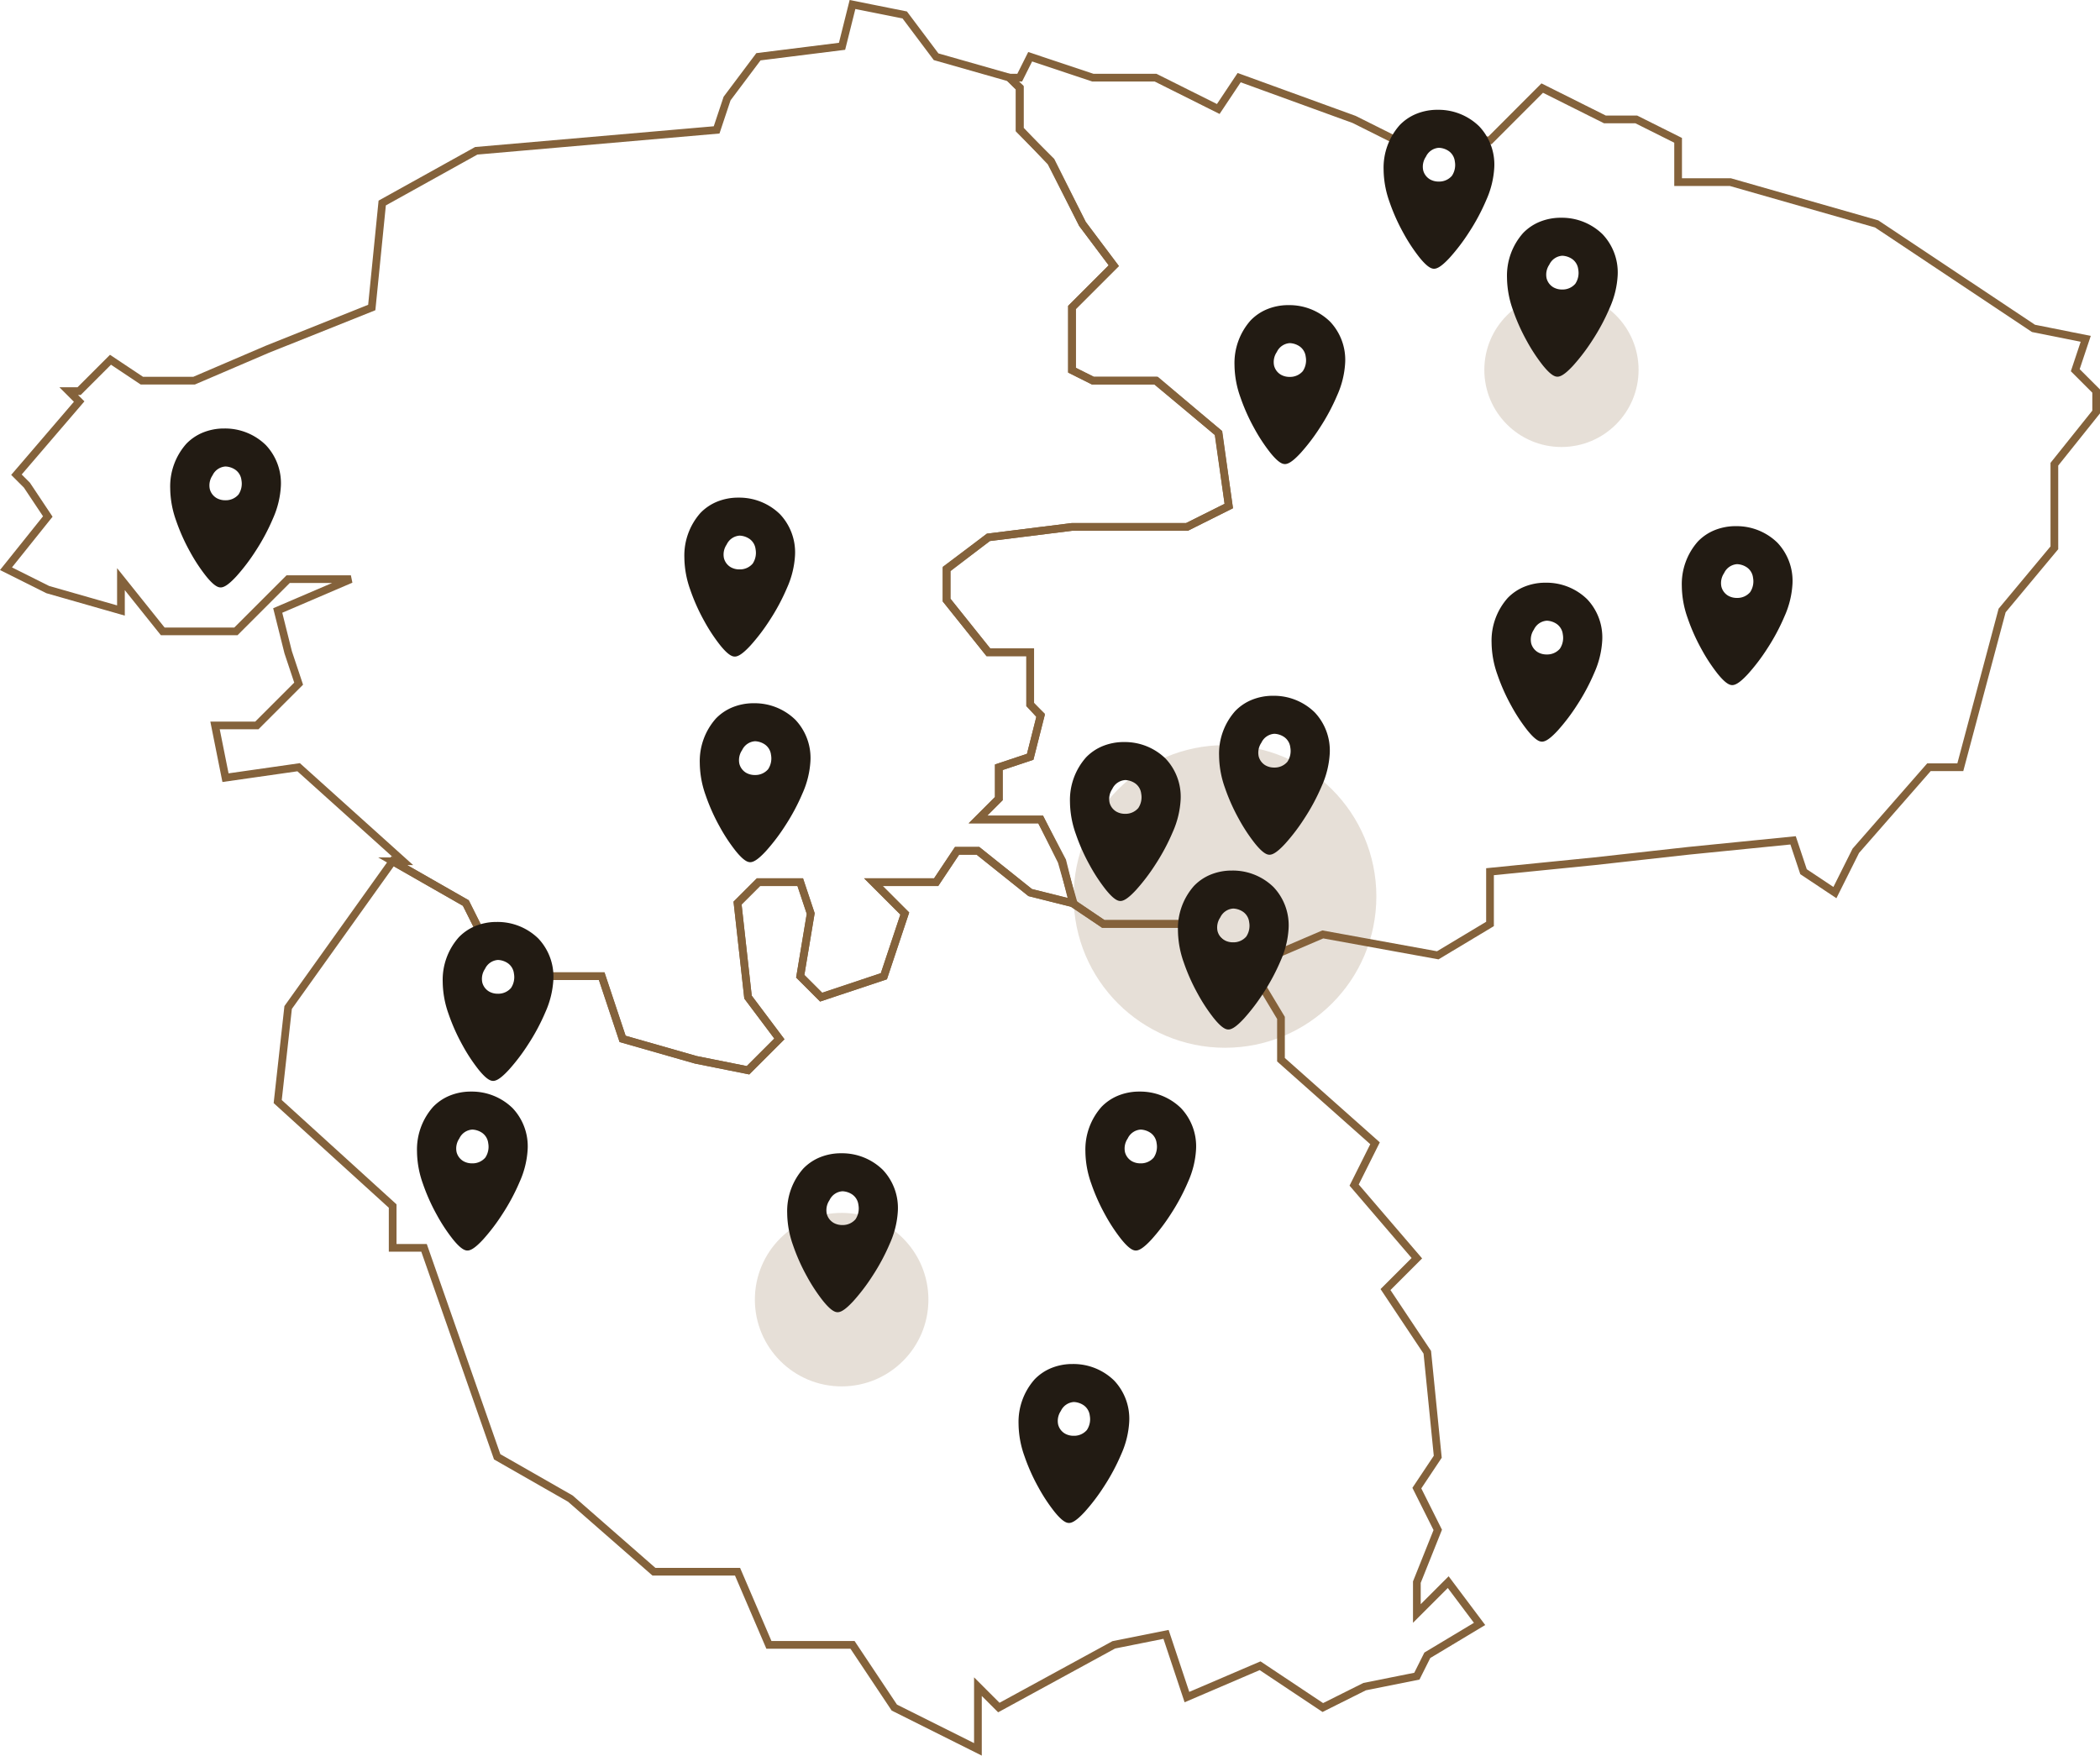 <svg xmlns="http://www.w3.org/2000/svg" width="408.439" height="341.537" viewBox="0 0 408.439 341.537">
  <g id="Map" transform="translate(1.165 0.876)">
    <g id="map-2" data-name="map" transform="translate(0 -148.381)">
      <path id="dep_85" d="M308.12,417l-4.065,6.1h-12.2l6.1,6.1-4.065,12.2-12.2,4.065-4.065-4.065,2.033-12.2-2.033-6.1H269.5l-4.065,4.065,2.033,18.294,6.1,8.13-6.1,6.1L257.3,457.652l-14.228-4.065-4.065-12.2H228.848l-12.2-6.1-4.065-8.131-14.228-8.13-20.326,28.457L176,465.783l22.359,20.326v8.13h6.1l14.228,40.652,14.228,8.131,16.261,14.228h16.261l6.1,14.228h16.261l8.13,12.2,16.261,8.13v-12.2l4.065,4.065,22.359-12.2,10.163-2.033,4.065,12.2,14.228-6.1,12.2,8.13,8.13-4.065,10.163-2.033,2.033-4.065,10.163-6.1-6.1-8.13-6.1,6.1v-6.1l4.065-10.163-4.065-8.13,4.065-6.1-2.033-20.326-8.13-12.2,6.1-6.1-12.2-14.228,4.065-8.131-18.294-16.261v-8.13l-6.1-10.163-10.163-8.131H336.577l-6.1-4.065-8.13-2.033L312.186,417Z" transform="translate(-123.152 -103.976)" fill="none" stroke="#84623b" stroke-width="1.5"/>
      <path id="dep_44" d="M314.642,336l-2.033,8.131-16.261,2.033-6.1,8.13-2.033,6.1-46.75,4.065L223.174,374.62l-2.033,20.326-20.326,8.13-14.228,6.1H176.424l-6.1-4.065-6.1,6.1H162.2l2.033,2.033-12.2,14.228,2.033,2.033,4.065,6.1L150,445.762l8.13,4.065,14.228,4.065v-6.1l8.131,10.163h14.228l10.163-10.163h12.2l-14.228,6.1,2.033,8.131,2.033,6.1-8.13,8.13h-8.13l2.033,10.163,14.228-2.033,20.326,18.294h-2.033l14.228,8.13,4.065,8.131,12.2,6.1h10.163l4.065,12.2,14.228,4.065,10.163,2.033,6.1-6.1-6.1-8.13-2.033-18.294,4.065-4.065h8.13l2.033,6.1-2.033,12.2,4.065,4.065,12.2-4.065,4.065-12.2-6.1-6.1h12.2l4.065-6.1h4.065l10.163,8.131,8.451,2.118-2.353-8.215-4.065-8.131h-12.2l4.065-4.065v-6.1l6.1-2.033,2.033-8.13-2.033-2.033V462.023h-8.13l-8.13-10.163v-6.1l8.13-6.1,16.261-2.033h22.359l8.131-4.065-2.033-14.228-12.2-10.163h-12.2l-4.065-2.033v-12.2l8.13-8.13-6.1-8.131-6.1-12.2-6.1-6.1v-8.13l-2.033-2.033L330.9,346.163l-6.1-8.13Z" transform="translate(-150 -187.619)" fill="none" stroke="#84623b" stroke-width="1.5"/>
      <path id="dep_49" d="M256.261,341l-2.033,4.065H252.2l2.033,1.921v8.133l6.079,6.386,6.117,12.017,6.1,8.13-8.13,8.13v12.2l4.065,2.033h12.364l12.092,10.224,1.968,14.168-8.13,4.065H264.391L248.13,434.5,240,440.724V446.7l8.13,10.163h8.13v10.163l2.033,2.227-2.033,7.936-6.1,2.033v6.1l-4.065,4.065h12.2l4.221,8.068,2.044,8.212,5.931,4.046h18.294l10.163,8.131,14.228-6.1,22.359,4.065,10.163-6.1V499.545l20.326-2.033,18.294-2.033,20.326-2.033,2.033,6.1,6.1,4.065,4.065-8.13,14.228-16.261h6.1l8.13-30.489,10.163-12.2V420.272l8.13-10.163v-4.065l-4.065-4.065,2.033-6.1-10.163-2.033L420.9,373.522l-28.457-8.131H382.283v-8.13l-8.131-4.065h-6.1l-12.2-6.1L345.7,357.261H327.4l-8.131-4.065-22.359-8.131-4.065,6.1-12.2-6.1h-12.2Z" transform="translate(-57.064 -182.456)" fill="none" stroke="#84623b" stroke-width="1.5"/>
    </g>
    <circle id="Zone" cx="16.877" cy="16.877" r="16.877" transform="translate(145.653 235.083)" fill="#84623b" opacity="0.2"/>
    <circle id="Zone-2" data-name="Zone" cx="29.438" cy="29.438" r="29.438" transform="translate(207.653 144.083)" fill="#84623b" opacity="0.2"/>
    <circle id="Zone-3" data-name="Zone" cx="15" cy="15" r="15" transform="translate(287.53 56.083)" fill="#84623b" opacity="0.2"/>
    <g id="Location" transform="translate(125.53 131.533)">
      <rect id="bg" width="40" height="40" fill="none"/>
      <g id="location-2" data-name="location" transform="translate(10.157 5.156)">
        <path id="location-3" data-name="location" d="M-1205.347,3130.761a1.132,1.132,0,0,1-.114-.005c-.442-.042-1.207-.315-2.733-2.208a33.865,33.865,0,0,1-3.112-4.736,37.716,37.716,0,0,1-2.718-6.1,19,19,0,0,1-1.13-6.219,12.488,12.488,0,0,1,3.13-8.677,9.46,9.46,0,0,1,3.26-2.2,10.842,10.842,0,0,1,3.844-.776c.089,0,.182,0,.287,0a11.327,11.327,0,0,1,8.074,3.221,10.809,10.809,0,0,1,2.929,7.979,17.767,17.767,0,0,1-1.543,6.319,40.268,40.268,0,0,1-3.363,6.3,38.173,38.173,0,0,1-3.726,4.914C-1204.061,3130.535-1204.884,3130.761-1205.347,3130.761Zm.947-23.529a2.99,2.99,0,0,0-2.525,1.732,3.455,3.455,0,0,0-.528,2.663,2.849,2.849,0,0,0,1.329,1.752,3.359,3.359,0,0,0,1.684.422,3.265,3.265,0,0,0,2.573-1.121,3.8,3.8,0,0,0,.563-2.812,2.842,2.842,0,0,0-1.164-1.988A3.656,3.656,0,0,0-1204.4,3107.232Z" transform="translate(1214.407 -3100.594)" fill="#221b13"/>
      </g>
    </g>
    <g id="Location-4" data-name="Location" transform="translate(122.53 91.533)">
      <rect id="bg-2" data-name="bg" width="40" height="40" fill="none"/>
      <g id="location-5" data-name="location" transform="translate(10.157 5.156)">
        <path id="location-6" data-name="location" d="M-1205.347,3130.761a1.132,1.132,0,0,1-.114-.005c-.442-.042-1.207-.315-2.733-2.208a33.865,33.865,0,0,1-3.112-4.736,37.716,37.716,0,0,1-2.718-6.1,19,19,0,0,1-1.13-6.219,12.488,12.488,0,0,1,3.13-8.677,9.46,9.46,0,0,1,3.26-2.2,10.842,10.842,0,0,1,3.844-.776c.089,0,.182,0,.287,0a11.327,11.327,0,0,1,8.074,3.221,10.809,10.809,0,0,1,2.929,7.979,17.767,17.767,0,0,1-1.543,6.319,40.268,40.268,0,0,1-3.363,6.3,38.173,38.173,0,0,1-3.726,4.914C-1204.061,3130.535-1204.884,3130.761-1205.347,3130.761Zm.947-23.529a2.99,2.99,0,0,0-2.525,1.732,3.455,3.455,0,0,0-.528,2.663,2.849,2.849,0,0,0,1.329,1.752,3.359,3.359,0,0,0,1.684.422,3.265,3.265,0,0,0,2.573-1.121,3.8,3.8,0,0,0,.563-2.812,2.842,2.842,0,0,0-1.164-1.988A3.656,3.656,0,0,0-1204.4,3107.232Z" transform="translate(1214.407 -3100.594)" fill="#221b13"/>
      </g>
    </g>
    <g id="Location-7" data-name="Location" transform="translate(22.53 78.083)">
      <rect id="bg-3" data-name="bg" width="40" height="40" fill="none"/>
      <g id="location-8" data-name="location" transform="translate(10.157 5.156)">
        <path id="location-9" data-name="location" d="M-1205.347,3130.761a1.132,1.132,0,0,1-.114-.005c-.442-.042-1.207-.315-2.733-2.208a33.865,33.865,0,0,1-3.112-4.736,37.716,37.716,0,0,1-2.718-6.1,19,19,0,0,1-1.13-6.219,12.488,12.488,0,0,1,3.13-8.677,9.46,9.46,0,0,1,3.26-2.2,10.842,10.842,0,0,1,3.844-.776c.089,0,.182,0,.287,0a11.327,11.327,0,0,1,8.074,3.221,10.809,10.809,0,0,1,2.929,7.979,17.767,17.767,0,0,1-1.543,6.319,40.268,40.268,0,0,1-3.363,6.3,38.173,38.173,0,0,1-3.726,4.914C-1204.061,3130.535-1204.884,3130.761-1205.347,3130.761Zm.947-23.529a2.99,2.99,0,0,0-2.525,1.732,3.455,3.455,0,0,0-.528,2.663,2.849,2.849,0,0,0,1.329,1.752,3.359,3.359,0,0,0,1.684.422,3.265,3.265,0,0,0,2.573-1.121,3.8,3.8,0,0,0,.563-2.812,2.842,2.842,0,0,0-1.164-1.988A3.656,3.656,0,0,0-1204.4,3107.232Z" transform="translate(1214.407 -3100.594)" fill="#221b13"/>
      </g>
    </g>
    <g id="Location-10" data-name="Location" transform="translate(75.53 174.083)">
      <rect id="bg-4" data-name="bg" width="40" height="40" fill="none"/>
      <g id="location-11" data-name="location" transform="translate(10.157 5.156)">
        <path id="location-12" data-name="location" d="M-1205.347,3130.761a1.132,1.132,0,0,1-.114-.005c-.442-.042-1.207-.315-2.733-2.208a33.865,33.865,0,0,1-3.112-4.736,37.716,37.716,0,0,1-2.718-6.1,19,19,0,0,1-1.13-6.219,12.488,12.488,0,0,1,3.13-8.677,9.46,9.46,0,0,1,3.26-2.2,10.842,10.842,0,0,1,3.844-.776c.089,0,.182,0,.287,0a11.327,11.327,0,0,1,8.074,3.221,10.809,10.809,0,0,1,2.929,7.979,17.767,17.767,0,0,1-1.543,6.319,40.268,40.268,0,0,1-3.363,6.3,38.173,38.173,0,0,1-3.726,4.914C-1204.061,3130.535-1204.884,3130.761-1205.347,3130.761Zm.947-23.529a2.99,2.99,0,0,0-2.525,1.732,3.455,3.455,0,0,0-.528,2.663,2.849,2.849,0,0,0,1.329,1.752,3.359,3.359,0,0,0,1.684.422,3.265,3.265,0,0,0,2.573-1.121,3.8,3.8,0,0,0,.563-2.812,2.842,2.842,0,0,0-1.164-1.988A3.656,3.656,0,0,0-1204.4,3107.232Z" transform="translate(1214.407 -3100.594)" fill="#221b13"/>
      </g>
    </g>
    <g id="Location-13" data-name="Location" transform="translate(70.53 207.083)">
      <rect id="bg-5" data-name="bg" width="40" height="40" fill="none"/>
      <g id="location-14" data-name="location" transform="translate(10.157 5.156)">
        <path id="location-15" data-name="location" d="M-1205.347,3130.761a1.132,1.132,0,0,1-.114-.005c-.442-.042-1.207-.315-2.733-2.208a33.865,33.865,0,0,1-3.112-4.736,37.716,37.716,0,0,1-2.718-6.1,19,19,0,0,1-1.13-6.219,12.488,12.488,0,0,1,3.13-8.677,9.46,9.46,0,0,1,3.26-2.2,10.842,10.842,0,0,1,3.844-.776c.089,0,.182,0,.287,0a11.327,11.327,0,0,1,8.074,3.221,10.809,10.809,0,0,1,2.929,7.979,17.767,17.767,0,0,1-1.543,6.319,40.268,40.268,0,0,1-3.363,6.3,38.173,38.173,0,0,1-3.726,4.914C-1204.061,3130.535-1204.884,3130.761-1205.347,3130.761Zm.947-23.529a2.99,2.99,0,0,0-2.525,1.732,3.455,3.455,0,0,0-.528,2.663,2.849,2.849,0,0,0,1.329,1.752,3.359,3.359,0,0,0,1.684.422,3.265,3.265,0,0,0,2.573-1.121,3.8,3.8,0,0,0,.563-2.812,2.842,2.842,0,0,0-1.164-1.988A3.656,3.656,0,0,0-1204.4,3107.232Z" transform="translate(1214.407 -3100.594)" fill="#221b13"/>
      </g>
    </g>
    <g id="Location-16" data-name="Location" transform="translate(142.53 219.083)">
      <rect id="bg-6" data-name="bg" width="40" height="40" fill="none"/>
      <g id="location-17" data-name="location" transform="translate(10.157 5.156)">
        <path id="location-18" data-name="location" d="M-1205.347,3130.761a1.132,1.132,0,0,1-.114-.005c-.442-.042-1.207-.315-2.733-2.208a33.865,33.865,0,0,1-3.112-4.736,37.716,37.716,0,0,1-2.718-6.1,19,19,0,0,1-1.13-6.219,12.488,12.488,0,0,1,3.13-8.677,9.46,9.46,0,0,1,3.26-2.2,10.842,10.842,0,0,1,3.844-.776c.089,0,.182,0,.287,0a11.327,11.327,0,0,1,8.074,3.221,10.809,10.809,0,0,1,2.929,7.979,17.767,17.767,0,0,1-1.543,6.319,40.268,40.268,0,0,1-3.363,6.3,38.173,38.173,0,0,1-3.726,4.914C-1204.061,3130.535-1204.884,3130.761-1205.347,3130.761Zm.947-23.529a2.99,2.99,0,0,0-2.525,1.732,3.455,3.455,0,0,0-.528,2.663,2.849,2.849,0,0,0,1.329,1.752,3.359,3.359,0,0,0,1.684.422,3.265,3.265,0,0,0,2.573-1.121,3.8,3.8,0,0,0,.563-2.812,2.842,2.842,0,0,0-1.164-1.988A3.656,3.656,0,0,0-1204.4,3107.232Z" transform="translate(1214.407 -3100.594)" fill="#221b13"/>
      </g>
    </g>
    <g id="Location-19" data-name="Location" transform="translate(200.53 207.083)">
      <rect id="bg-7" data-name="bg" width="40" height="40" fill="none"/>
      <g id="location-20" data-name="location" transform="translate(10.157 5.156)">
        <path id="location-21" data-name="location" d="M-1205.347,3130.761a1.132,1.132,0,0,1-.114-.005c-.442-.042-1.207-.315-2.733-2.208a33.865,33.865,0,0,1-3.112-4.736,37.716,37.716,0,0,1-2.718-6.1,19,19,0,0,1-1.13-6.219,12.488,12.488,0,0,1,3.13-8.677,9.46,9.46,0,0,1,3.26-2.2,10.842,10.842,0,0,1,3.844-.776c.089,0,.182,0,.287,0a11.327,11.327,0,0,1,8.074,3.221,10.809,10.809,0,0,1,2.929,7.979,17.767,17.767,0,0,1-1.543,6.319,40.268,40.268,0,0,1-3.363,6.3,38.173,38.173,0,0,1-3.726,4.914C-1204.061,3130.535-1204.884,3130.761-1205.347,3130.761Zm.947-23.529a2.99,2.99,0,0,0-2.525,1.732,3.455,3.455,0,0,0-.528,2.663,2.849,2.849,0,0,0,1.329,1.752,3.359,3.359,0,0,0,1.684.422,3.265,3.265,0,0,0,2.573-1.121,3.8,3.8,0,0,0,.563-2.812,2.842,2.842,0,0,0-1.164-1.988A3.656,3.656,0,0,0-1204.4,3107.232Z" transform="translate(1214.407 -3100.594)" fill="#221b13"/>
      </g>
    </g>
    <g id="Location-22" data-name="Location" transform="translate(218.53 164.083)">
      <rect id="bg-8" data-name="bg" width="40" height="40" fill="none"/>
      <g id="location-23" data-name="location" transform="translate(10.157 5.156)">
        <path id="location-24" data-name="location" d="M-1205.347,3130.761a1.132,1.132,0,0,1-.114-.005c-.442-.042-1.207-.315-2.733-2.208a33.865,33.865,0,0,1-3.112-4.736,37.716,37.716,0,0,1-2.718-6.1,19,19,0,0,1-1.13-6.219,12.488,12.488,0,0,1,3.13-8.677,9.46,9.46,0,0,1,3.26-2.2,10.842,10.842,0,0,1,3.844-.776c.089,0,.182,0,.287,0a11.327,11.327,0,0,1,8.074,3.221,10.809,10.809,0,0,1,2.929,7.979,17.767,17.767,0,0,1-1.543,6.319,40.268,40.268,0,0,1-3.363,6.3,38.173,38.173,0,0,1-3.726,4.914C-1204.061,3130.535-1204.884,3130.761-1205.347,3130.761Zm.947-23.529a2.99,2.99,0,0,0-2.525,1.732,3.455,3.455,0,0,0-.528,2.663,2.849,2.849,0,0,0,1.329,1.752,3.359,3.359,0,0,0,1.684.422,3.265,3.265,0,0,0,2.573-1.121,3.8,3.8,0,0,0,.563-2.812,2.842,2.842,0,0,0-1.164-1.988A3.656,3.656,0,0,0-1204.4,3107.232Z" transform="translate(1214.407 -3100.594)" fill="#221b13"/>
      </g>
    </g>
    <g id="Location-25" data-name="Location" transform="translate(197.53 139.083)">
      <rect id="bg-9" data-name="bg" width="40" height="40" fill="none"/>
      <g id="location-26" data-name="location" transform="translate(10.157 5.156)">
        <path id="location-27" data-name="location" d="M-1205.347,3130.761a1.132,1.132,0,0,1-.114-.005c-.442-.042-1.207-.315-2.733-2.208a33.865,33.865,0,0,1-3.112-4.736,37.716,37.716,0,0,1-2.718-6.1,19,19,0,0,1-1.13-6.219,12.488,12.488,0,0,1,3.13-8.677,9.46,9.46,0,0,1,3.26-2.2,10.842,10.842,0,0,1,3.844-.776c.089,0,.182,0,.287,0a11.327,11.327,0,0,1,8.074,3.221,10.809,10.809,0,0,1,2.929,7.979,17.767,17.767,0,0,1-1.543,6.319,40.268,40.268,0,0,1-3.363,6.3,38.173,38.173,0,0,1-3.726,4.914C-1204.061,3130.535-1204.884,3130.761-1205.347,3130.761Zm.947-23.529a2.99,2.99,0,0,0-2.525,1.732,3.455,3.455,0,0,0-.528,2.663,2.849,2.849,0,0,0,1.329,1.752,3.359,3.359,0,0,0,1.684.422,3.265,3.265,0,0,0,2.573-1.121,3.8,3.8,0,0,0,.563-2.812,2.842,2.842,0,0,0-1.164-1.988A3.656,3.656,0,0,0-1204.4,3107.232Z" transform="translate(1214.407 -3100.594)" fill="#221b13"/>
      </g>
    </g>
    <g id="Location-28" data-name="Location" transform="translate(279.53 108.083)">
      <rect id="bg-10" data-name="bg" width="40" height="40" fill="none"/>
      <g id="location-29" data-name="location" transform="translate(10.157 5.156)">
        <path id="location-30" data-name="location" d="M-1205.347,3130.761a1.132,1.132,0,0,1-.114-.005c-.442-.042-1.207-.315-2.733-2.208a33.865,33.865,0,0,1-3.112-4.736,37.716,37.716,0,0,1-2.718-6.1,19,19,0,0,1-1.13-6.219,12.488,12.488,0,0,1,3.13-8.677,9.46,9.46,0,0,1,3.26-2.2,10.842,10.842,0,0,1,3.844-.776c.089,0,.182,0,.287,0a11.327,11.327,0,0,1,8.074,3.221,10.809,10.809,0,0,1,2.929,7.979,17.767,17.767,0,0,1-1.543,6.319,40.268,40.268,0,0,1-3.363,6.3,38.173,38.173,0,0,1-3.726,4.914C-1204.061,3130.535-1204.884,3130.761-1205.347,3130.761Zm.947-23.529a2.99,2.99,0,0,0-2.525,1.732,3.455,3.455,0,0,0-.528,2.663,2.849,2.849,0,0,0,1.329,1.752,3.359,3.359,0,0,0,1.684.422,3.265,3.265,0,0,0,2.573-1.121,3.8,3.8,0,0,0,.563-2.812,2.842,2.842,0,0,0-1.164-1.988A3.656,3.656,0,0,0-1204.4,3107.232Z" transform="translate(1214.407 -3100.594)" fill="#221b13"/>
      </g>
    </g>
    <g id="Location-31" data-name="Location" transform="translate(316.53 97.083)">
      <rect id="bg-11" data-name="bg" width="40" height="40" fill="none"/>
      <g id="location-32" data-name="location" transform="translate(10.157 5.156)">
        <path id="location-33" data-name="location" d="M-1205.347,3130.761a1.132,1.132,0,0,1-.114-.005c-.442-.042-1.207-.315-2.733-2.208a33.865,33.865,0,0,1-3.112-4.736,37.716,37.716,0,0,1-2.718-6.1,19,19,0,0,1-1.13-6.219,12.488,12.488,0,0,1,3.13-8.677,9.46,9.46,0,0,1,3.26-2.2,10.842,10.842,0,0,1,3.844-.776c.089,0,.182,0,.287,0a11.327,11.327,0,0,1,8.074,3.221,10.809,10.809,0,0,1,2.929,7.979,17.767,17.767,0,0,1-1.543,6.319,40.268,40.268,0,0,1-3.363,6.3,38.173,38.173,0,0,1-3.726,4.914C-1204.061,3130.535-1204.884,3130.761-1205.347,3130.761Zm.947-23.529a2.99,2.99,0,0,0-2.525,1.732,3.455,3.455,0,0,0-.528,2.663,2.849,2.849,0,0,0,1.329,1.752,3.359,3.359,0,0,0,1.684.422,3.265,3.265,0,0,0,2.573-1.121,3.8,3.8,0,0,0,.563-2.812,2.842,2.842,0,0,0-1.164-1.988A3.656,3.656,0,0,0-1204.4,3107.232Z" transform="translate(1214.407 -3100.594)" fill="#221b13"/>
      </g>
    </g>
    <g id="Location-34" data-name="Location" transform="translate(282.53 37.083)">
      <rect id="bg-12" data-name="bg" width="40" height="40" fill="none"/>
      <g id="location-35" data-name="location" transform="translate(10.157 5.156)">
        <path id="location-36" data-name="location" d="M-1205.347,3130.761a1.132,1.132,0,0,1-.114-.005c-.442-.042-1.207-.315-2.733-2.208a33.865,33.865,0,0,1-3.112-4.736,37.716,37.716,0,0,1-2.718-6.1,19,19,0,0,1-1.13-6.219,12.488,12.488,0,0,1,3.13-8.677,9.46,9.46,0,0,1,3.26-2.2,10.842,10.842,0,0,1,3.844-.776c.089,0,.182,0,.287,0a11.327,11.327,0,0,1,8.074,3.221,10.809,10.809,0,0,1,2.929,7.979,17.767,17.767,0,0,1-1.543,6.319,40.268,40.268,0,0,1-3.363,6.3,38.173,38.173,0,0,1-3.726,4.914C-1204.061,3130.535-1204.884,3130.761-1205.347,3130.761Zm.947-23.529a2.99,2.99,0,0,0-2.525,1.732,3.455,3.455,0,0,0-.528,2.663,2.849,2.849,0,0,0,1.329,1.752,3.359,3.359,0,0,0,1.684.422,3.265,3.265,0,0,0,2.573-1.121,3.8,3.8,0,0,0,.563-2.812,2.842,2.842,0,0,0-1.164-1.988A3.656,3.656,0,0,0-1204.4,3107.232Z" transform="translate(1214.407 -3100.594)" fill="#221b13"/>
      </g>
    </g>
    <g id="Location-37" data-name="Location" transform="translate(258.53 16.083)">
      <rect id="bg-13" data-name="bg" width="40" height="40" fill="none"/>
      <g id="location-38" data-name="location" transform="translate(10.157 5.156)">
        <path id="location-39" data-name="location" d="M-1205.347,3130.761a1.132,1.132,0,0,1-.114-.005c-.442-.042-1.207-.315-2.733-2.208a33.865,33.865,0,0,1-3.112-4.736,37.716,37.716,0,0,1-2.718-6.1,19,19,0,0,1-1.13-6.219,12.488,12.488,0,0,1,3.13-8.677,9.46,9.46,0,0,1,3.26-2.2,10.842,10.842,0,0,1,3.844-.776c.089,0,.182,0,.287,0a11.327,11.327,0,0,1,8.074,3.221,10.809,10.809,0,0,1,2.929,7.979,17.767,17.767,0,0,1-1.543,6.319,40.268,40.268,0,0,1-3.363,6.3,38.173,38.173,0,0,1-3.726,4.914C-1204.061,3130.535-1204.884,3130.761-1205.347,3130.761Zm.947-23.529a2.99,2.99,0,0,0-2.525,1.732,3.455,3.455,0,0,0-.528,2.663,2.849,2.849,0,0,0,1.329,1.752,3.359,3.359,0,0,0,1.684.422,3.265,3.265,0,0,0,2.573-1.121,3.8,3.8,0,0,0,.563-2.812,2.842,2.842,0,0,0-1.164-1.988A3.656,3.656,0,0,0-1204.4,3107.232Z" transform="translate(1214.407 -3100.594)" fill="#221b13"/>
      </g>
    </g>
    <g id="Location-40" data-name="Location" transform="translate(229.53 54.083)">
      <rect id="bg-14" data-name="bg" width="40" height="40" fill="none"/>
      <g id="location-41" data-name="location" transform="translate(10.157 5.156)">
        <path id="location-42" data-name="location" d="M-1205.347,3130.761a1.132,1.132,0,0,1-.114-.005c-.442-.042-1.207-.315-2.733-2.208a33.865,33.865,0,0,1-3.112-4.736,37.716,37.716,0,0,1-2.718-6.1,19,19,0,0,1-1.13-6.219,12.488,12.488,0,0,1,3.13-8.677,9.46,9.46,0,0,1,3.26-2.2,10.842,10.842,0,0,1,3.844-.776c.089,0,.182,0,.287,0a11.327,11.327,0,0,1,8.074,3.221,10.809,10.809,0,0,1,2.929,7.979,17.767,17.767,0,0,1-1.543,6.319,40.268,40.268,0,0,1-3.363,6.3,38.173,38.173,0,0,1-3.726,4.914C-1204.061,3130.535-1204.884,3130.761-1205.347,3130.761Zm.947-23.529a2.99,2.99,0,0,0-2.525,1.732,3.455,3.455,0,0,0-.528,2.663,2.849,2.849,0,0,0,1.329,1.752,3.359,3.359,0,0,0,1.684.422,3.265,3.265,0,0,0,2.573-1.121,3.8,3.8,0,0,0,.563-2.812,2.842,2.842,0,0,0-1.164-1.988A3.656,3.656,0,0,0-1204.4,3107.232Z" transform="translate(1214.407 -3100.594)" fill="#221b13"/>
      </g>
    </g>
    <g id="Location-43" data-name="Location" transform="translate(226.53 130.083)">
      <rect id="bg-15" data-name="bg" width="40" height="40" fill="none"/>
      <g id="location-44" data-name="location" transform="translate(10.157 5.156)">
        <path id="location-45" data-name="location" d="M-1205.347,3130.761a1.132,1.132,0,0,1-.114-.005c-.442-.042-1.207-.315-2.733-2.208a33.865,33.865,0,0,1-3.112-4.736,37.716,37.716,0,0,1-2.718-6.1,19,19,0,0,1-1.13-6.219,12.488,12.488,0,0,1,3.13-8.677,9.46,9.46,0,0,1,3.26-2.2,10.842,10.842,0,0,1,3.844-.776c.089,0,.182,0,.287,0a11.327,11.327,0,0,1,8.074,3.221,10.809,10.809,0,0,1,2.929,7.979,17.767,17.767,0,0,1-1.543,6.319,40.268,40.268,0,0,1-3.363,6.3,38.173,38.173,0,0,1-3.726,4.914C-1204.061,3130.535-1204.884,3130.761-1205.347,3130.761Zm.947-23.529a2.99,2.99,0,0,0-2.525,1.732,3.455,3.455,0,0,0-.528,2.663,2.849,2.849,0,0,0,1.329,1.752,3.359,3.359,0,0,0,1.684.422,3.265,3.265,0,0,0,2.573-1.121,3.8,3.8,0,0,0,.563-2.812,2.842,2.842,0,0,0-1.164-1.988A3.656,3.656,0,0,0-1204.4,3107.232Z" transform="translate(1214.407 -3100.594)" fill="#221b13"/>
      </g>
    </g>
    <g id="Location-46" data-name="Location" transform="translate(187.53 260.083)">
      <rect id="bg-16" data-name="bg" width="40" height="40" fill="none"/>
      <g id="location-47" data-name="location" transform="translate(10.157 5.156)">
        <path id="location-48" data-name="location" d="M-1205.347,3130.761a1.132,1.132,0,0,1-.114-.005c-.442-.042-1.207-.315-2.733-2.208a33.865,33.865,0,0,1-3.112-4.736,37.716,37.716,0,0,1-2.718-6.1,19,19,0,0,1-1.13-6.219,12.488,12.488,0,0,1,3.13-8.677,9.46,9.46,0,0,1,3.26-2.2,10.842,10.842,0,0,1,3.844-.776c.089,0,.182,0,.287,0a11.327,11.327,0,0,1,8.074,3.221,10.809,10.809,0,0,1,2.929,7.979,17.767,17.767,0,0,1-1.543,6.319,40.268,40.268,0,0,1-3.363,6.3,38.173,38.173,0,0,1-3.726,4.914C-1204.061,3130.535-1204.884,3130.761-1205.347,3130.761Zm.947-23.529a2.99,2.99,0,0,0-2.525,1.732,3.455,3.455,0,0,0-.528,2.663,2.849,2.849,0,0,0,1.329,1.752,3.359,3.359,0,0,0,1.684.422,3.265,3.265,0,0,0,2.573-1.121,3.8,3.8,0,0,0,.563-2.812,2.842,2.842,0,0,0-1.164-1.988A3.656,3.656,0,0,0-1204.4,3107.232Z" transform="translate(1214.407 -3100.594)" fill="#221b13"/>
      </g>
    </g>
  </g>
</svg>
